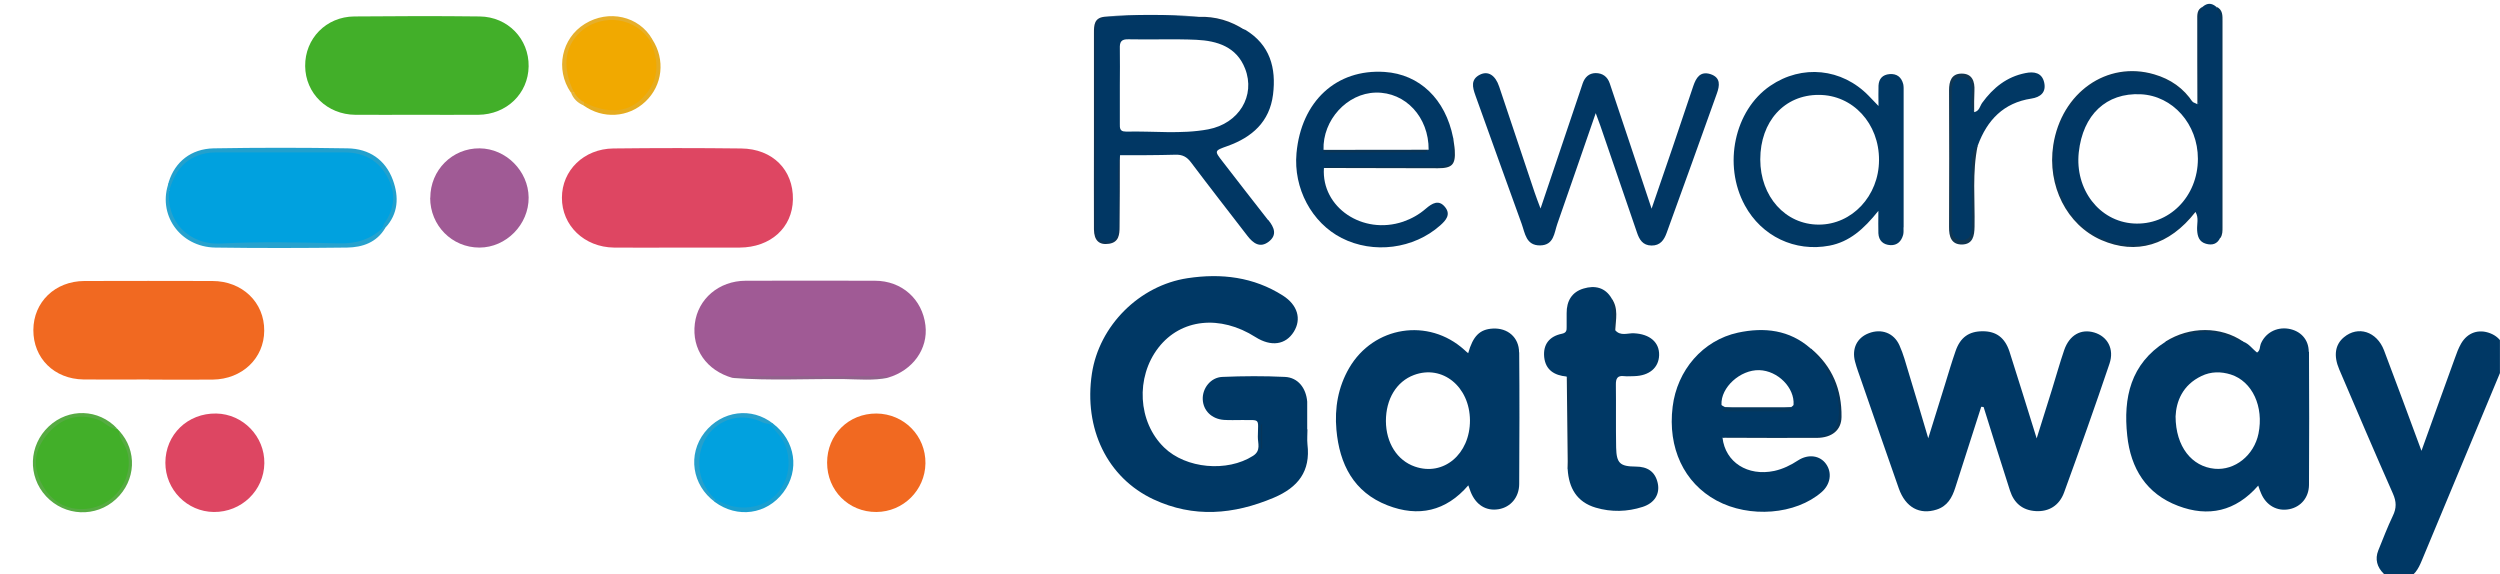 <svg width="196" height="45" viewBox="0 0 196 45" fill="none" xmlns="http://www.w3.org/2000/svg">
<g clip-path="url(#clip0_38_2)">
<path d="M102.505 33.66C102.505 34.05 102.465 34.45 102.505 34.84C102.755 36.95 101.775 38.21 99.865 39.02C96.715 40.35 93.585 40.62 90.435 39.15C86.805 37.45 84.955 33.6 85.605 29.29C86.175 25.53 89.325 22.38 93.105 21.81C95.745 21.41 98.275 21.71 100.575 23.17C101.735 23.91 102.055 25.01 101.435 26.01C100.795 27.04 99.655 27.2 98.435 26.43C95.655 24.66 92.585 24.99 90.825 27.25C89.015 29.58 89.205 33.08 91.265 35.08C92.975 36.75 96.215 37.03 98.235 35.74C98.885 35.33 98.605 34.75 98.615 34.24C98.635 32.74 98.845 32.95 97.335 32.93C96.875 32.93 96.415 32.95 95.955 32.92C94.995 32.85 94.325 32.19 94.295 31.3C94.265 30.44 94.915 29.59 95.825 29.55C97.465 29.48 99.105 29.47 100.745 29.55C101.755 29.6 102.395 30.41 102.485 31.49C102.485 31.56 102.485 31.62 102.485 31.69C102.485 32.35 102.485 33 102.485 33.66H102.505Z" fill="#003865"/>
<path d="M155.325 31.9C154.645 34.01 153.965 36.12 153.295 38.23C153.045 39.02 152.675 39.68 151.835 39.95C150.505 40.38 149.395 39.79 148.865 38.29C147.875 35.48 146.905 32.66 145.925 29.84C145.755 29.34 145.565 28.85 145.435 28.35C145.165 27.32 145.595 26.47 146.525 26.12C147.495 25.75 148.475 26.09 148.915 27.07C149.225 27.75 149.415 28.49 149.635 29.21C150.135 30.84 150.615 32.47 151.175 34.36C151.655 32.8 152.075 31.48 152.485 30.15C152.755 29.27 153.015 28.39 153.315 27.53C153.685 26.45 154.365 25.97 155.445 25.97C156.505 25.97 157.185 26.47 157.545 27.57C158.245 29.75 158.915 31.94 159.675 34.37C160.125 32.95 160.505 31.74 160.875 30.54C161.195 29.51 161.485 28.46 161.835 27.44C162.245 26.26 163.155 25.76 164.195 26.07C165.225 26.38 165.775 27.35 165.385 28.51C164.245 31.89 163.045 35.26 161.825 38.61C161.445 39.65 160.615 40.13 159.605 40.07C158.555 40.01 157.895 39.43 157.585 38.47C156.875 36.29 156.205 34.1 155.515 31.91C155.445 31.91 155.385 31.9 155.315 31.89L155.325 31.9Z" fill="#003865"/>
<path d="M53.155 19.41C51.485 19.41 49.805 19.43 48.135 19.41C45.805 19.38 44.045 17.68 44.055 15.5C44.055 13.36 45.775 11.67 48.075 11.64C51.425 11.6 54.765 11.6 58.115 11.64C60.575 11.67 62.205 13.32 62.165 15.64C62.125 17.85 60.415 19.4 57.985 19.41C56.375 19.41 54.775 19.41 53.165 19.41H53.155Z" fill="#DE4662"/>
<path d="M11.675 29.75C9.965 29.75 8.265 29.77 6.555 29.75C4.245 29.72 2.605 28.08 2.615 25.87C2.625 23.68 4.315 22.04 6.615 22.03C9.955 22.02 13.305 22.02 16.645 22.03C18.995 22.03 20.735 23.71 20.715 25.93C20.705 28.09 18.985 29.73 16.685 29.76C15.015 29.78 13.345 29.76 11.665 29.76L11.675 29.75Z" fill="#F16921"/>
<path d="M57.435 29.63C55.395 29.05 54.225 27.38 54.475 25.37C54.715 23.43 56.365 22.02 58.455 22.01C61.835 22 65.215 22 68.595 22.01C70.705 22.01 72.315 23.46 72.555 25.51C72.775 27.35 71.565 29.04 69.615 29.61C65.555 29.57 61.495 29.55 57.435 29.62V29.63Z" fill="#A05A95"/>
<path d="M32.575 9C31.005 9 29.425 9.01 27.855 9C25.645 8.98 23.945 7.32 23.925 5.18C23.905 3.03 25.565 1.31 27.775 1.29C31.055 1.26 34.335 1.25 37.615 1.29C39.815 1.32 41.475 3.05 41.445 5.2C41.415 7.34 39.715 8.98 37.495 9C35.855 9.01 34.215 9 32.575 9Z" fill="#42AF29"/>
<path d="M189.845 35.34C190.775 32.76 191.605 30.43 192.455 28.1C192.595 27.7 192.745 27.29 192.955 26.93C193.465 26.06 194.335 25.78 195.235 26.13C196.115 26.47 196.555 27.31 196.345 28.28C196.275 28.6 196.135 28.9 196.015 29.2C193.965 34.13 191.905 39.05 189.855 43.98C189.595 44.6 189.295 45.17 188.585 45.39C187.925 45.59 187.335 45.44 186.865 44.96C186.365 44.46 186.185 43.84 186.455 43.16C186.825 42.25 187.175 41.33 187.595 40.45C187.895 39.84 187.885 39.33 187.605 38.7C186.175 35.47 184.785 32.21 183.395 28.96C182.935 27.88 183.075 27.01 183.765 26.44C184.865 25.52 186.335 25.98 186.905 27.46C187.875 30 188.805 32.55 189.845 35.35V35.34Z" fill="#003865"/>
<path d="M120.785 16.33C121.835 13.21 122.835 10.25 123.835 7.28C123.915 7.03 123.995 6.78 124.085 6.53C124.255 6.05 124.575 5.74 125.095 5.73C125.645 5.73 126.025 6.01 126.205 6.54C126.735 8.12 127.265 9.71 127.795 11.29C128.335 12.9 128.875 14.52 129.485 16.36C130.075 14.64 130.605 13.11 131.125 11.58C131.675 9.97 132.205 8.35 132.755 6.74C132.975 6.1 133.295 5.56 134.095 5.81C134.925 6.08 134.825 6.72 134.595 7.35C133.295 10.99 131.985 14.63 130.665 18.26C130.465 18.81 130.165 19.26 129.475 19.25C128.795 19.24 128.525 18.79 128.335 18.22C127.385 15.43 126.425 12.64 125.465 9.85C125.365 9.57 125.265 9.3 125.105 8.87C124.065 11.86 123.095 14.71 122.095 17.55C121.845 18.26 121.835 19.22 120.755 19.24C119.635 19.26 119.565 18.28 119.295 17.54C118.075 14.18 116.875 10.82 115.665 7.46C115.445 6.84 115.285 6.22 116.035 5.85C116.665 5.54 117.235 5.89 117.535 6.79C118.465 9.55 119.385 12.32 120.315 15.09C120.435 15.46 120.585 15.82 120.775 16.34L120.785 16.33Z" fill="#013764"/>
<path d="M126.635 25.89C127.055 26.38 127.615 26.1 128.115 26.13C129.335 26.19 130.105 26.83 130.075 27.85C130.045 28.83 129.305 29.46 128.125 29.49C127.865 29.49 127.595 29.52 127.335 29.49C126.795 29.42 126.675 29.69 126.685 30.17C126.705 31.81 126.675 33.45 126.705 35.09C126.735 36.32 127.005 36.57 128.245 36.58C129.155 36.58 129.765 36.97 129.965 37.87C130.155 38.73 129.715 39.44 128.785 39.74C127.575 40.13 126.325 40.16 125.105 39.8C123.615 39.36 122.995 38.25 122.905 36.78C123.035 34.44 122.935 32.1 122.955 29.76C122.955 29.65 122.885 29.59 122.815 29.52C121.875 29.43 121.175 29.02 121.065 28C120.965 27 121.475 26.37 122.435 26.17C122.795 26.1 122.835 25.92 122.825 25.64C122.825 25.28 122.825 24.92 122.825 24.56C122.815 23.6 123.235 22.89 124.155 22.62C125.025 22.36 125.845 22.52 126.355 23.4C126.655 24.21 126.315 25.09 126.635 25.89Z" fill="#003865"/>
<path d="M16.765 40.14C14.665 40.12 12.965 38.39 12.965 36.28C12.965 34.07 14.715 32.38 16.955 32.42C19.055 32.46 20.755 34.22 20.725 36.32C20.695 38.46 18.925 40.16 16.765 40.14Z" fill="#DD4662"/>
<path d="M64.845 36.27C64.845 34.08 66.525 32.41 68.715 32.42C70.875 32.44 72.585 34.17 72.555 36.33C72.525 38.43 70.815 40.13 68.705 40.14C66.535 40.15 64.845 38.46 64.845 36.27Z" fill="#F16921"/>
<path d="M33.735 15.51C33.735 13.33 35.465 11.61 37.605 11.63C39.675 11.65 41.425 13.41 41.445 15.48C41.465 17.6 39.685 19.41 37.585 19.41C35.435 19.41 33.725 17.68 33.725 15.51H33.735Z" fill="#A05A95"/>
<path d="M9.185 33.61C9.235 33.67 9.285 33.72 9.345 33.78C10.195 35.17 10.615 36.58 9.695 38.11C8.895 39.44 7.685 40.13 6.175 40.01C4.575 39.88 3.465 38.93 2.915 37.42C2.415 36.05 2.855 34.87 3.745 33.79C5.105 32.15 7.605 32.25 8.845 33.44C8.945 33.53 9.065 33.58 9.195 33.62L9.185 33.61Z" fill="#42AF29"/>
<path d="M154.785 8.79C155.185 8.71 155.225 8.31 155.405 8.06C156.265 6.88 157.325 6.02 158.795 5.73C159.475 5.59 160.095 5.7 160.265 6.47C160.435 7.24 159.975 7.62 159.255 7.73C157.085 8.06 155.795 9.41 155.065 11.39C154.785 11.94 154.695 12.53 154.695 13.14C154.695 14.71 154.695 16.29 154.695 17.86C154.695 18.47 154.485 18.94 153.855 18.96C153.175 18.98 152.915 18.52 152.915 17.86C152.925 14.25 152.925 10.65 152.915 7.04C152.915 6.42 153.135 5.96 153.755 5.94C154.435 5.91 154.695 6.38 154.695 7.04C154.695 7.62 154.595 8.22 154.775 8.79H154.785Z" fill="#013864"/>
<path d="M171.935 8.03C171.615 8.24 171.525 7.9 171.415 7.77C168.205 4.12 162.555 6.04 161.385 10.59C160.655 13.45 161.765 16.7 164.065 18.15C166.595 19.75 169.695 19.24 171.535 16.9C171.685 16.71 171.765 16.37 172.115 16.63C170.075 19.24 167.475 20.01 164.745 18.82C162.045 17.64 160.485 14.56 160.975 11.38C161.615 7.25 165.195 4.74 168.895 5.83C170.165 6.2 171.195 6.91 171.925 8.03H171.935Z" fill="#0C3656"/>
<path d="M13.235 14.25C13.725 12.69 14.975 11.67 16.745 11.63C20.245 11.57 23.755 11.57 27.255 11.63C28.935 11.66 30.215 12.51 30.805 14.12C31.285 15.44 31.235 16.76 30.195 17.87C30.075 17.93 29.985 17.89 29.935 17.77C29.855 17.45 30.035 17.2 30.145 16.93C31.115 14.59 29.665 12.32 27.125 12.25C25.025 12.19 22.925 12.24 20.835 12.24C19.555 12.24 18.275 12.24 17.005 12.24C15.515 12.24 14.435 12.9 13.825 14.28C13.705 14.55 13.705 14.97 13.225 14.91C13.145 14.69 13.155 14.47 13.245 14.25H13.235Z" fill="#23A0CD"/>
<path d="M97.625 2.34C97.445 2.53 97.265 2.42 97.095 2.33C95.885 1.67 94.565 1.51 93.205 1.51C91.205 1.51 89.205 1.53 87.205 1.51C86.315 1.5 85.985 1.86 85.985 2.74C86.005 7.72 85.995 12.71 85.985 17.69C85.985 18.26 86.065 18.82 86.755 18.83C87.455 18.83 87.545 18.23 87.555 17.7C87.575 16.19 87.555 14.68 87.575 13.18C87.575 12.84 87.425 12.45 87.795 12.18C87.795 14.05 87.795 15.91 87.775 17.78C87.775 18.38 87.725 18.99 86.955 19.11C86.175 19.23 85.775 18.86 85.765 17.98C85.755 15.62 85.765 13.26 85.765 10.91C85.765 8.13 85.765 5.34 85.765 2.56C85.765 1.98 85.785 1.42 86.545 1.32C89.015 1.18 91.485 1.19 93.955 1.32C95.285 1.27 96.505 1.63 97.615 2.37L97.625 2.34Z" fill="#0C3356"/>
<path d="M13.235 14.25C13.245 14.47 13.255 14.7 13.265 14.92C13.565 15.19 13.515 15.58 13.585 15.93C13.915 17.7 15.055 18.74 16.835 18.76C20.315 18.8 23.785 18.78 27.265 18.76C27.905 18.76 28.485 18.58 29.035 18.24C29.335 18.05 29.605 17.78 30.015 17.87C30.075 17.87 30.135 17.87 30.205 17.87C29.535 19.01 28.425 19.39 27.215 19.41C23.775 19.45 20.325 19.46 16.885 19.41C14.085 19.37 12.295 16.77 13.255 14.25H13.235Z" fill="#27A2CE"/>
<path d="M174.065 18.65C173.805 18.33 173.925 17.96 173.925 17.61C173.925 12.76 173.925 7.92 173.925 3.07C173.925 2.22 173.995 1.36 173.745 0.52C174.285 0.75 174.245 1.23 174.245 1.69C174.245 7.06 174.245 12.43 174.245 17.81C174.245 18.11 174.255 18.4 174.075 18.66L174.065 18.65Z" fill="#073557"/>
<path d="M9.185 33.61C8.545 33.62 8.195 33.06 7.625 32.88C6.095 32.39 4.845 32.77 3.815 33.93C2.915 34.95 2.515 36.11 3.055 37.46C3.635 38.9 4.715 39.84 6.225 39.91C9.125 40.03 10.835 37 9.785 34.96C9.595 34.59 9.305 34.24 9.345 33.78C10.775 35.32 10.665 37.68 9.095 39.13C7.525 40.59 5.085 40.49 3.615 38.91C2.155 37.34 2.245 34.91 3.825 33.43C5.385 31.97 7.735 32.05 9.185 33.6V33.61Z" fill="#56AB42"/>
<path d="M154.785 8.79C154.395 8.26 154.645 7.65 154.605 7.08C154.565 6.52 154.415 6.06 153.795 6.07C153.175 6.07 153.015 6.54 153.015 7.1C153.015 10.67 153.015 14.23 153.015 17.8C153.015 18.36 153.175 18.82 153.795 18.83C154.415 18.84 154.595 18.38 154.595 17.82C154.595 16.22 154.595 14.61 154.595 13.01C154.595 12.43 154.595 11.84 155.055 11.39C154.615 13.5 154.845 15.64 154.805 17.76C154.795 18.49 154.675 19.15 153.825 19.17C152.985 19.18 152.795 18.55 152.805 17.8C152.825 14.23 152.815 10.65 152.805 7.08C152.805 6.37 152.995 5.78 153.775 5.77C154.625 5.76 154.835 6.38 154.795 7.13C154.765 7.69 154.775 8.24 154.775 8.8L154.785 8.79Z" fill="#113651"/>
<path d="M135.065 34.31C135.285 33.87 135.695 34.04 136.025 34.03C138.115 34.02 140.215 34.03 142.305 34.03C143.675 34.03 144.085 33.43 144.015 32.07C143.935 30.3 143.185 28.9 142.015 27.65C141.925 27.55 141.835 27.45 141.985 27.33C143.655 28.73 144.405 30.55 144.375 32.69C144.365 33.72 143.625 34.32 142.445 34.33C139.985 34.34 137.525 34.33 135.065 34.32V34.31Z" fill="#083457"/>
<path d="M60.615 33.22C62.365 34.56 62.715 36.86 61.415 38.6C60.115 40.34 57.805 40.66 56.035 39.35C55.985 39.29 55.965 39.24 55.985 39.18C56.005 39.13 56.025 39.1 56.035 39.1C56.425 38.92 56.735 39.18 57.065 39.29C58.615 39.79 60.105 39.39 60.935 38.24C61.885 36.93 61.835 35.61 60.785 34.15C60.585 33.87 60.245 33.64 60.345 33.21C60.435 33.14 60.525 33.14 60.605 33.21L60.615 33.22Z" fill="#1A9FD0"/>
<path d="M56.045 39.14C56.045 39.21 56.045 39.28 56.045 39.35C54.255 38.04 53.895 35.63 55.235 33.91C56.585 32.19 58.935 31.88 60.615 33.22C60.535 33.22 60.445 33.24 60.365 33.25C60.045 33.52 59.755 33.33 59.445 33.22C58.065 32.71 56.685 33.09 55.735 34.23C54.935 35.2 54.845 37.02 55.545 38.13C55.745 38.45 56.135 38.69 56.045 39.15V39.14Z" fill="#27A0CC"/>
<path d="M103.785 13.16C103.925 12.72 104.285 12.96 104.525 12.96C107.075 12.94 109.635 12.95 112.185 12.95C113.735 12.95 113.745 12.94 113.805 11.36C113.805 11.17 113.885 10.99 113.925 10.8C113.965 11.12 114.035 11.45 114.055 11.77C114.125 12.9 113.855 13.19 112.735 13.19C109.755 13.19 106.765 13.17 103.785 13.17V13.16Z" fill="#0B3452"/>
<path d="M57.435 29.63C57.625 29.46 57.865 29.49 58.085 29.49C61.705 29.49 65.335 29.49 68.955 29.49C69.185 29.49 69.415 29.46 69.615 29.62C68.475 29.85 67.325 29.74 66.185 29.72C63.265 29.69 60.355 29.86 57.435 29.63Z" fill="#91628C"/>
<path d="M175.875 26.79C175.705 26.94 175.525 26.96 175.335 26.84C173.715 25.82 172.055 26.03 170.395 26.72C170.195 26.8 170.015 27.01 169.775 26.78C171.685 25.57 174.115 25.58 175.865 26.78L175.875 26.79Z" fill="#0B3555"/>
<path d="M172.715 0.52C172.325 2.71 172.625 4.92 172.525 7.11C172.505 7.47 172.725 7.91 172.275 8.18C172.275 5.99 172.255 3.79 172.265 1.6C172.265 1.18 172.215 0.72 172.725 0.52H172.715Z" fill="#0A3456"/>
<path d="M93.965 1.3C91.495 1.3 89.025 1.3 86.555 1.3C89.025 1.12 91.495 1.13 93.965 1.3Z" fill="#013764"/>
<path d="M122.825 29.51C123.075 29.64 123.065 29.87 123.065 30.1C123.065 32.18 123.065 34.25 123.065 36.33C123.065 36.48 122.975 36.63 122.915 36.78C122.885 34.36 122.855 31.94 122.835 29.51H122.825Z" fill="#0B3454"/>
<path d="M126.635 25.89C126.585 25.91 126.525 25.93 126.475 25.94C126.435 25.09 126.395 24.24 126.355 23.4C126.905 24.18 126.675 25.05 126.635 25.89Z" fill="#0A3556"/>
<path d="M98.855 35.15V33.27C98.855 33.27 98.925 33.27 98.955 33.27V35.19C98.955 35.19 98.885 35.17 98.855 35.15Z" fill="#073559"/>
<path d="M119.095 27.63C119.095 26.45 118.195 25.69 117.025 25.76C116.015 25.82 115.485 26.34 115.105 27.69C114.995 27.6 114.895 27.52 114.805 27.43C111.995 24.89 107.695 25.56 105.775 28.85C104.905 30.35 104.625 31.99 104.775 33.69C105.015 36.39 106.125 38.59 108.785 39.62C111.195 40.56 113.365 40.09 115.115 38.05C115.185 38.25 115.235 38.4 115.295 38.55C115.705 39.59 116.515 40.09 117.505 39.92C118.425 39.76 119.095 39 119.105 37.96C119.125 34.51 119.135 31.07 119.105 27.62L119.095 27.63ZM110.925 36.58C109.535 36.1 108.665 34.72 108.655 33.01C108.655 31.28 109.485 29.91 110.855 29.4C113.085 28.57 115.225 30.31 115.245 32.95C115.255 35.61 113.165 37.36 110.925 36.58Z" fill="#003865"/>
<path d="M181.005 27.58C181.005 26.6 180.345 25.92 179.395 25.77C178.455 25.63 177.595 26.11 177.245 26.96C177.155 27.18 177.215 27.47 176.955 27.64C176.585 27.36 176.325 26.95 175.875 26.79C174.965 26.58 174.165 26.06 173.185 26.03C171.965 25.99 170.885 26.4 169.785 26.79C167.035 28.53 166.455 31.18 166.775 34.15C167.045 36.73 168.275 38.72 170.765 39.66C173.125 40.56 175.275 40.1 177.045 38.07C177.135 38.33 177.195 38.52 177.275 38.69C177.675 39.63 178.535 40.11 179.485 39.92C180.385 39.74 181.015 39.01 181.025 38.02C181.045 34.54 181.045 31.06 181.025 27.58H181.005ZM177.065 34C176.715 35.7 175.215 36.9 173.625 36.75C171.845 36.58 170.575 35.03 170.565 32.65C170.615 31.48 171.105 30.19 172.595 29.48C173.335 29.12 174.125 29.12 174.895 29.36C176.585 29.9 177.495 31.88 177.065 34Z" fill="#003865"/>
<path d="M136.035 34.23C138.105 34.23 140.175 34.26 142.235 34.22C143.735 34.19 144.235 33.52 144.165 32.03C144.085 30.14 143.105 28.71 141.965 27.33C140.295 25.85 138.315 25.64 136.255 26.08C133.495 26.68 131.485 29.03 131.135 31.89C130.735 35.11 132.025 37.86 134.575 39.24C137.165 40.64 140.785 40.35 142.815 38.58C143.505 37.98 143.655 37.07 143.165 36.38C142.695 35.71 141.785 35.57 140.975 36.09C140.395 36.47 139.785 36.77 139.105 36.92C137.015 37.36 135.265 36.24 135.045 34.32C135.365 34.2 135.695 34.24 136.025 34.24L136.035 34.23ZM134.965 31.73C134.895 30.38 136.435 28.98 137.925 29.02C139.375 29.06 140.705 30.39 140.615 31.73C140.615 31.8 140.485 31.86 140.415 31.93C138.695 32.14 136.985 32.14 135.265 31.93C135.165 31.86 134.965 31.8 134.965 31.73Z" fill="#003865"/>
<path d="M135.265 31.93C136.985 31.93 138.695 31.93 140.415 31.93C140.525 32.2 140.405 32.26 140.155 32.26C138.555 32.26 136.965 32.26 135.365 32.26C134.875 32.26 135.085 32.1 135.265 31.93Z" fill="#05375C"/>
<path d="M99.415 17.25C98.215 15.73 97.045 14.2 95.855 12.67C95.195 11.82 95.195 11.82 96.235 11.45C98.165 10.76 99.535 9.55 99.805 7.42C100.065 5.33 99.575 3.51 97.635 2.34C96.925 2.2 96.335 1.74 95.615 1.61C92.745 1.09 89.855 1.36 86.975 1.34C86.255 1.34 85.895 1.78 85.905 2.57C85.925 7.66 85.915 12.74 85.905 17.83C85.905 18.43 86.055 18.9 86.725 18.94C87.485 18.99 87.635 18.42 87.675 17.84C87.715 17.19 87.655 16.53 87.685 15.87C87.745 14.64 87.505 13.39 87.815 12.17C89.255 12.17 90.705 12.17 92.145 12.13C92.695 12.11 93.045 12.29 93.375 12.73C94.835 14.67 96.325 16.58 97.805 18.5C98.245 19.07 98.785 19.47 99.465 18.95C100.155 18.42 99.895 17.82 99.435 17.25H99.415ZM88.235 10.31C87.805 10.32 87.785 10.04 87.795 9.72C87.795 8.7 87.795 7.69 87.795 6.67C87.795 5.72 87.815 4.77 87.795 3.82C87.775 3.29 87.895 3.06 88.485 3.08C90.255 3.12 92.025 3.04 93.795 3.12C95.425 3.2 96.945 3.66 97.615 5.38C98.445 7.5 97.145 9.68 94.725 10.14C92.585 10.54 90.405 10.26 88.245 10.32L88.235 10.31Z" fill="#013764"/>
<path d="M149.245 17.83C149.245 14.28 149.245 10.74 149.245 7.19C149.245 6.99 149.255 6.79 149.215 6.6C149.075 6.05 148.715 5.76 148.135 5.81C147.595 5.86 147.305 6.17 147.275 6.71C147.255 7.18 147.275 7.65 147.275 8.31C146.905 7.93 146.715 7.72 146.505 7.51C144.405 5.35 141.275 5.03 138.785 6.73C135.975 8.65 135.065 12.92 136.795 16.1C138.115 18.53 140.725 19.77 143.425 19.26C144.995 18.96 146.115 17.97 147.265 16.53C147.265 17.32 147.245 17.81 147.265 18.29C147.295 18.88 147.655 19.19 148.215 19.22C148.745 19.24 149.065 18.92 149.205 18.42C149.255 18.23 149.235 18.03 149.235 17.83H149.245ZM142.595 17.61C139.975 17.61 138.005 15.41 138.005 12.5C138.005 9.52 139.895 7.43 142.595 7.44C145.265 7.44 147.335 9.69 147.315 12.56C147.305 15.36 145.195 17.61 142.595 17.61Z" fill="#013864"/>
<path d="M174.115 17.38C174.105 12.26 174.105 7.13 174.115 2.01C174.115 1.47 174.025 0.97 173.725 0.51C173.385 0.23 173.055 0.23 172.715 0.51C172.465 0.87 172.425 1.28 172.425 1.71C172.435 3.56 172.435 5.42 172.425 7.27C172.425 7.57 172.595 7.92 172.275 8.17C172.165 8.12 172.045 8.06 171.935 8.01C171.555 7.79 171.305 7.44 170.995 7.15C168.755 5.09 165.115 5.17 162.855 7.62C160.805 9.84 160.585 12.57 161.615 15.35C163.155 19.5 168.915 20.62 171.685 16.97C171.805 16.82 171.885 16.62 172.125 16.62C172.405 17.07 172.225 17.57 172.255 18.05C172.285 18.54 172.415 18.96 172.945 19.11C173.435 19.25 173.835 19.14 174.065 18.64C173.985 18.21 174.125 17.8 174.115 17.37V17.38ZM167.255 17.52C164.585 17.35 162.665 14.85 162.975 11.95C163.295 8.99 165.135 7.26 167.835 7.39C170.345 7.51 172.315 9.73 172.315 12.45C172.315 15.42 170.045 17.7 167.255 17.52Z" fill="#013764"/>
<path d="M104.615 13.05C106.935 13.04 109.255 13.04 111.575 13.05C114.075 13.05 113.865 13.17 113.925 10.8C113.325 7.77 111.295 5.82 108.555 5.64C104.775 5.39 102.015 7.94 101.645 12.01C101.395 14.76 102.835 17.46 105.185 18.66C107.675 19.93 110.835 19.52 112.915 17.67C113.365 17.27 113.755 16.82 113.305 16.25C112.805 15.61 112.275 15.94 111.785 16.36C111.255 16.82 110.665 17.15 110.005 17.38C106.835 18.45 103.595 16.26 103.795 13.19C104.045 12.94 104.355 13.08 104.625 13.08L104.615 13.05ZM103.765 11.75C103.685 9.42 105.605 7.31 107.855 7.26C110.195 7.21 112.025 9.19 112.005 11.74C111.375 11.99 110.725 11.86 110.085 11.84C107.975 11.8 105.865 11.99 103.765 11.75Z" fill="#013764"/>
<path d="M103.765 11.75C106.515 11.75 109.265 11.75 112.005 11.74C111.895 11.81 111.795 11.93 111.685 11.94C109.065 11.95 106.445 11.96 103.835 11.96C103.805 11.96 103.765 11.94 103.755 11.92C103.755 11.87 103.755 11.81 103.755 11.76L103.765 11.75Z" fill="#0B3454"/>
<path d="M30.005 17.87C29.025 18.8 27.875 19.12 26.515 19.08C23.465 19 20.415 18.93 17.375 19.09C14.735 19.24 13.005 17.27 13.265 14.92C13.645 13.74 14.195 12.72 15.455 12.22C15.925 12.03 16.385 11.95 16.885 11.95C20.265 11.95 23.635 11.95 27.015 11.95C28.525 11.95 29.675 12.57 30.385 13.9C31.055 15.13 30.955 16.35 30.135 17.5C30.065 17.6 30.055 17.74 30.015 17.87H30.005Z" fill="#00A1DF"/>
<path d="M51.135 3.08C52.175 4.67 51.955 6.69 50.595 7.97C49.265 9.23 47.265 9.35 45.755 8.27C45.685 8.18 45.695 8.09 45.755 7.99C46.175 7.85 46.515 8.11 46.885 8.2C48.095 8.48 49.245 8.44 50.175 7.47C51.085 6.52 51.385 5.4 51.015 4.12C50.915 3.79 50.675 3.46 50.855 3.08C50.945 3 51.035 3 51.125 3.07L51.135 3.08Z" fill="#E6AC20"/>
<path d="M51.135 3.08C51.055 3.08 50.975 3.09 50.895 3.1C50.535 3.16 50.395 2.84 50.175 2.67C48.875 1.64 47.345 1.53 46.065 2.37C44.885 3.15 44.395 4.76 44.855 6.3C44.945 6.61 45.135 6.9 45.015 7.24C44.925 7.31 44.835 7.31 44.745 7.24C43.515 5.44 44.015 3 45.855 1.87C47.715 0.72 50.095 1.26 51.135 3.07V3.08Z" fill="#E6AF2B"/>
<path d="M44.755 7.25C44.835 7.25 44.915 7.24 44.995 7.23C45.405 7.35 45.665 7.61 45.785 8.02C45.785 8.1 45.765 8.19 45.765 8.27C45.285 8.07 44.945 7.74 44.765 7.25H44.755Z" fill="#E4B339"/>
<path d="M56.045 39.14C55.235 38.31 54.785 37.4 54.825 36.16C54.915 33.54 57.435 31.96 59.795 33.12C59.965 33.2 60.175 33.21 60.365 33.25C60.765 33.79 61.295 34.25 61.555 34.9C62.115 36.3 61.775 37.95 60.715 38.9C59.635 39.87 57.955 40.07 56.565 39.38C56.395 39.29 56.215 39.22 56.045 39.14Z" fill="#01A1DF"/>
<path d="M45.785 8.02C45.455 7.83 45.195 7.56 44.995 7.23C44.085 5.34 44.225 3.74 45.455 2.55C46.795 1.24 49.455 1.06 50.905 3.1C51.665 4.61 51.745 6.1 50.585 7.45C49.395 8.84 47.795 9 45.785 8.03V8.02Z" fill="#F1A900"/>
</g>
<defs>
<clipPath id="clip0_38_2">
<rect width="196" height="45" fill="white" transform="translate(-0.005)"/>
</clipPath>
</defs>
</svg>

